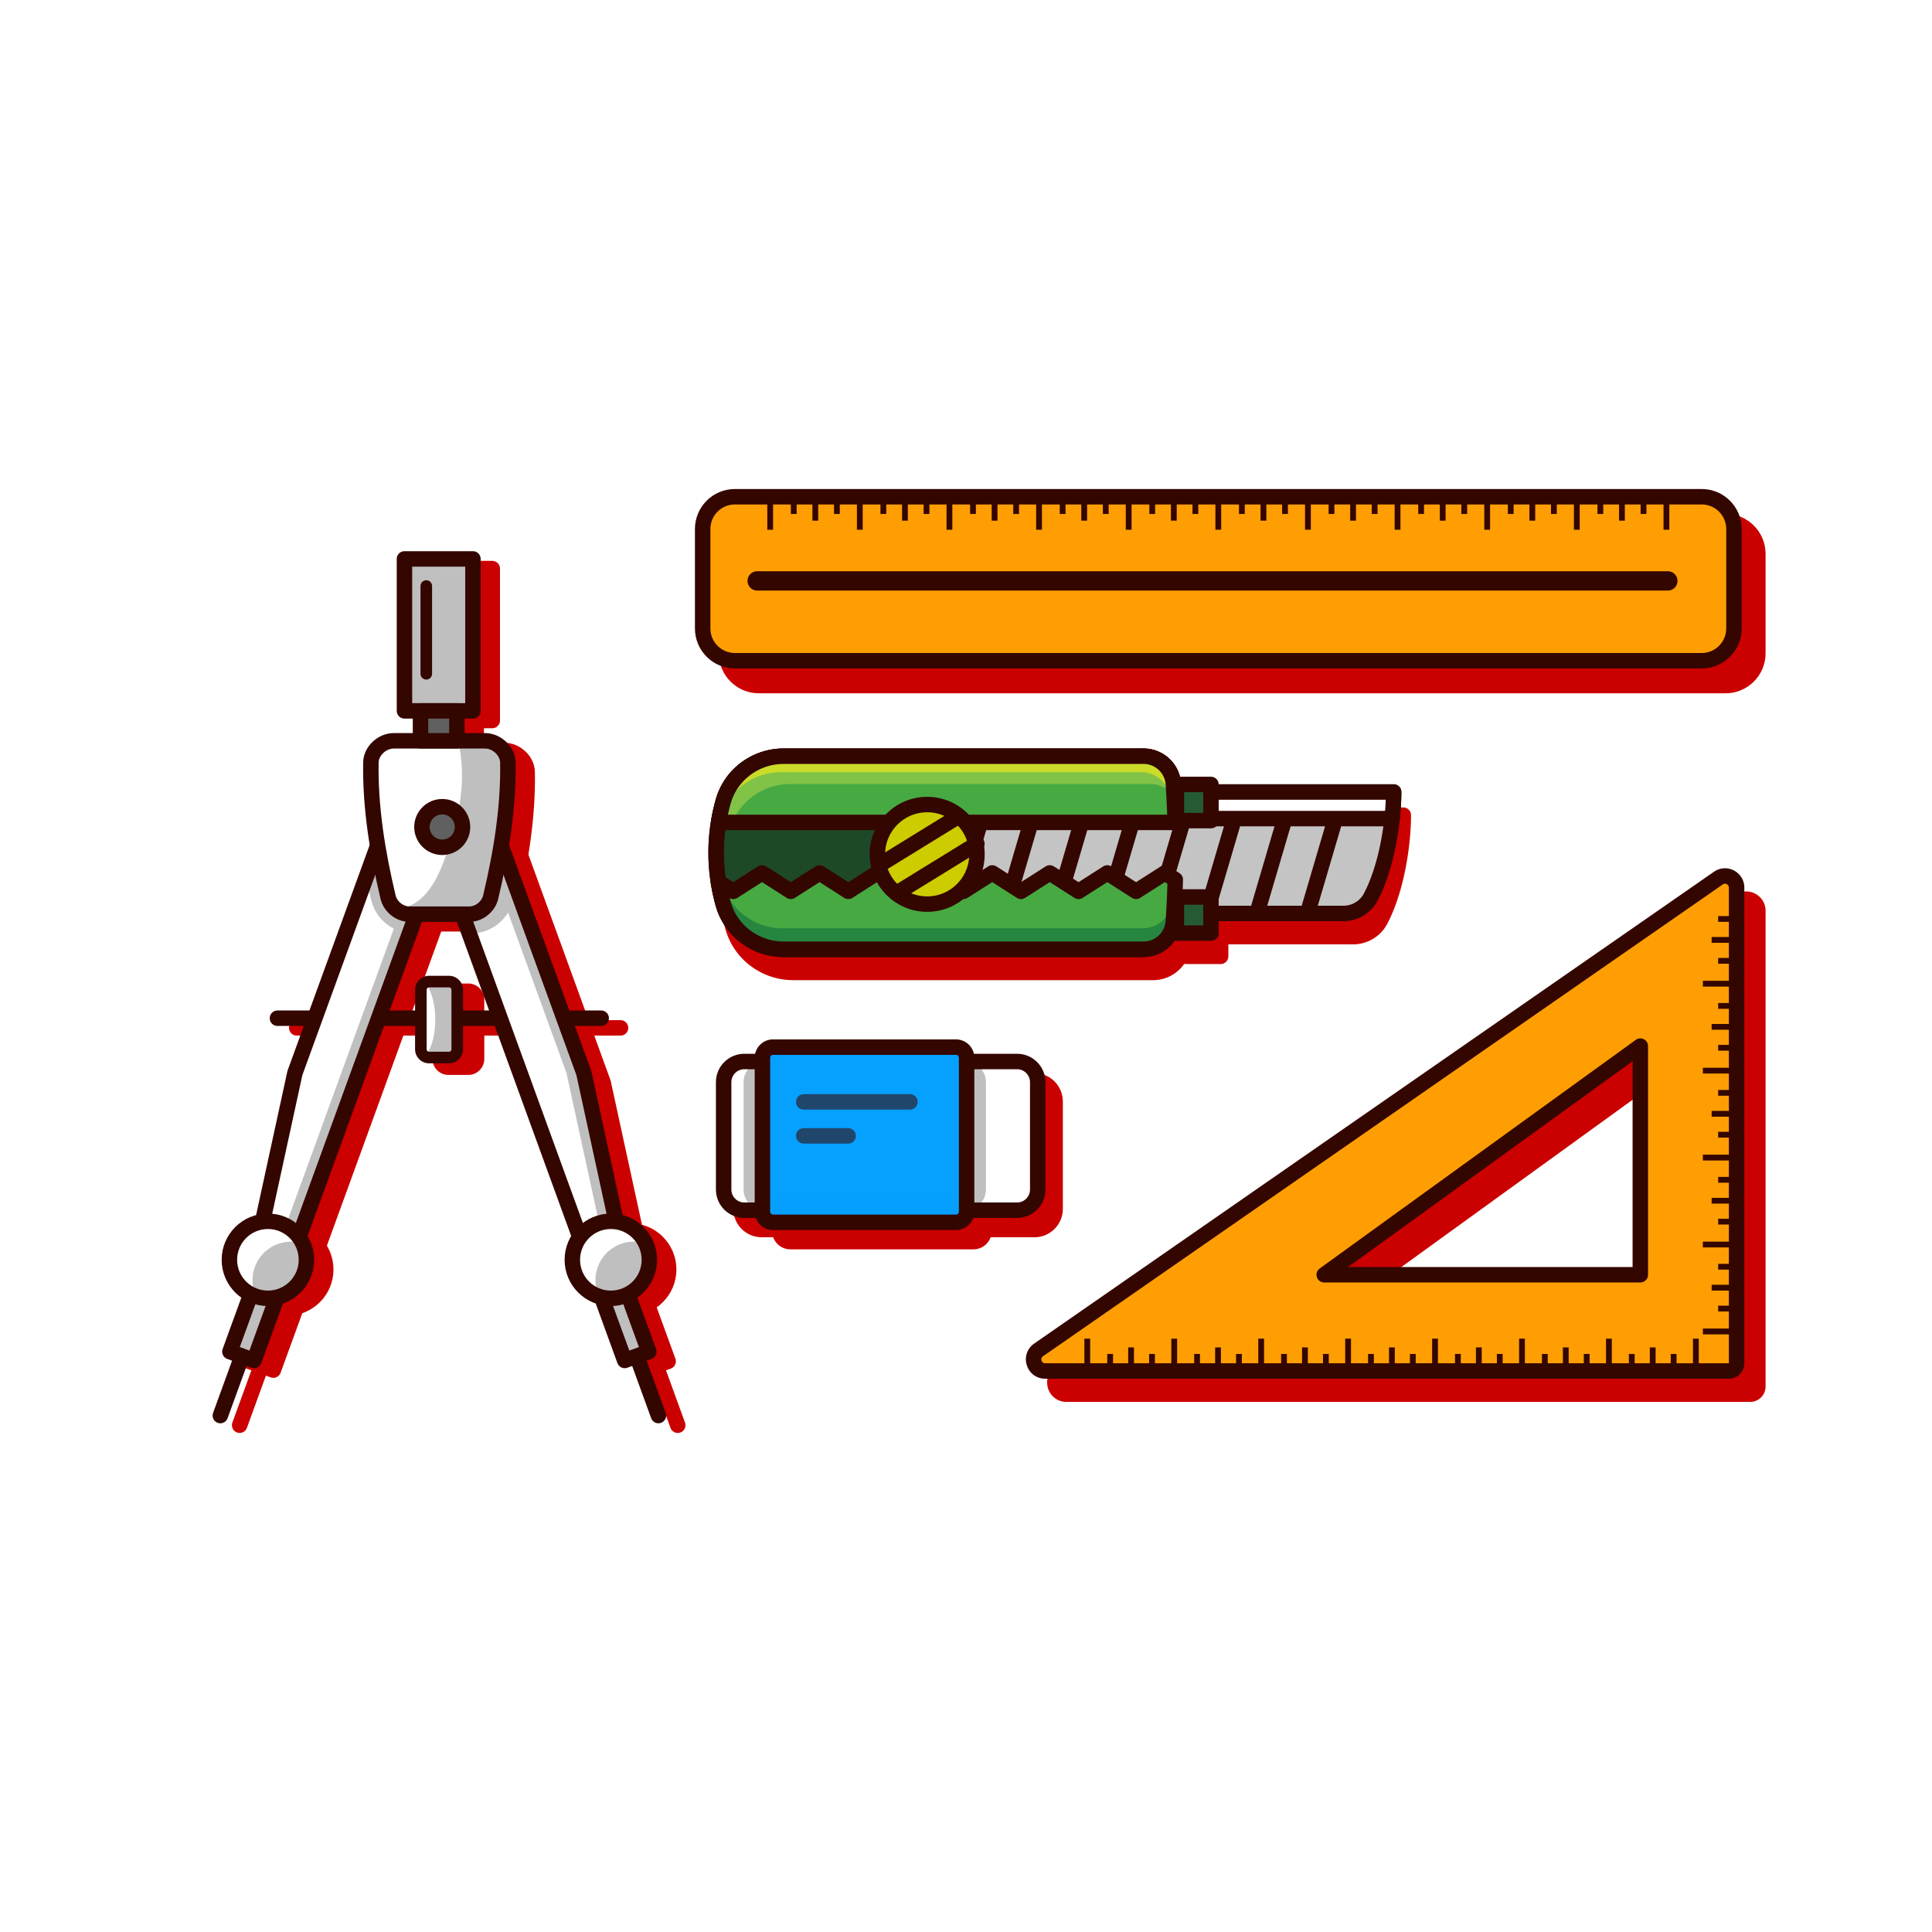 <svg xmlns="http://www.w3.org/2000/svg" width="360" height="360"><rect width="100%" height="100%" fill="#333333" stroke="none"/><svg xmlns="http://www.w3.org/2000/svg" width="360" height="360" viewBox="0 0 1000 1000"><path fill="#fff" d="M0 0h1000v1000H0z" class="colorff1f1f svgShape"/><path fill="#cb0000" stroke="#cb0000" stroke-linecap="round" stroke-linejoin="round" stroke-miterlimit="10" stroke-width="8" d="M153.612 532.024h167.563m-78.81 20.357h-10.218a4.306 4.306 0 0 1-4.306-4.306v-30.71a4.306 4.306 0 0 1 4.306-4.306h10.218a4.306 4.306 0 0 1 4.306 4.306v30.71a4.306 4.306 0 0 1-4.306 4.306m97.831 156.169 10.607 29.144m-21.107-96.854-18.735 6.819-80.315-220.662 29.144-10.608 52.414 144.005zM321.213 675.87l12.49-4.546 12.123 33.307-12.49 4.546z" class="colorcb0000 svgShape colorStrokecb0000 svgStroke"/><circle cx="326.175" cy="657.073" r="19.938" fill="#cb0000" stroke="#cb0000" stroke-linecap="round" stroke-linejoin="round" stroke-miterlimit="10" stroke-width="8" class="colorcb0000 svgShape colorStrokecb0000 svgStroke"/><path fill="#cb0000" stroke="#cb0000" stroke-linecap="round" stroke-linejoin="round" stroke-miterlimit="10" stroke-width="8" d="m145.148 640.84 18.736 6.819 80.314-220.662-29.144-10.608-52.413 144.005zM141.483 709.166l-12.49-4.546 12.122-33.308 12.49 4.546zM134.649 708.55l-10.608 29.144" class="colorcb0000 svgShape colorStrokecb0000 svgStroke"/><circle cx="148.67" cy="657.073" r="19.938" fill="#cb0000" stroke="#cb0000" stroke-linecap="round" stroke-linejoin="round" stroke-miterlimit="10" stroke-width="8" class="colorcb0000 svgShape colorStrokecb0000 svgStroke"/><path fill="#cb0000" stroke="#cb0000" stroke-linecap="round" stroke-linejoin="round" stroke-miterlimit="10" stroke-width="8" d="M252.911 478.168h-30.978c-5.017 0-9.815-3.754-11.05-8.762-5.518-23.154-9.318-46.697-8.903-69.876.162-5.918 5.86-11.083 11.757-11.083h47.369c5.897 0 11.595 5.165 11.757 11.083.415 23.179-3.384 46.722-8.903 69.876-1.234 5.008-6.032 8.762-11.049 8.762m-33.562-183.872h35.445v78.644h-35.445z" class="colorcb0000 svgShape colorStrokecb0000 svgStroke"/><path fill="#cb0000" stroke="#cb0000" stroke-linecap="round" stroke-linejoin="round" stroke-miterlimit="10" stroke-width="8" d="M227.656 372.94h18.83v15.507h-18.83zm369.214 30.478H410.574c-14.508 0-27.308 9.541-31.224 23.399-4.933 17.456-4.933 35.652 0 53.107 3.916 13.858 16.716 23.399 31.224 23.399H596.87c8.156 0 14.9-6.282 15.447-14.354a527 527 0 0 0 0-71.197c-.547-8.073-7.291-14.354-15.447-14.354" class="colorcb0000 svgShape colorStrokecb0000 svgStroke"/><path fill="#cb0000" stroke="#cb0000" stroke-linecap="round" stroke-linejoin="round" stroke-miterlimit="10" stroke-width="8" d="M478.957 484.807a167.8 167.8 0 0 1 0-62.872h247.386c0 14.428-3.224 37.872-11.811 54.317-2.755 5.275-8.239 8.556-14.19 8.556z" class="colorcb0000 svgShape colorStrokecb0000 svgStroke"/><path fill="#cb0000" stroke="#cb0000" stroke-linecap="round" stroke-linejoin="round" stroke-miterlimit="10" stroke-width="8" d="M631.788 476.264v18.734H613.9v-18.734zM631.789 417.025v18.734h-17.888v-18.734z" class="colorcb0000 svgShape colorStrokecb0000 svgStroke"/><path fill="none" stroke="#340600" stroke-linecap="round" stroke-linejoin="round" stroke-miterlimit="10" stroke-width="8" d="M143.612 527.024h167.563" class="colorStroke340600 svgStroke"/><path fill="#bfbfbf" d="M232.365 547.381h-10.218a4.306 4.306 0 0 1-4.306-4.306v-30.71a4.306 4.306 0 0 1 4.306-4.306h10.218a4.306 4.306 0 0 1 4.306 4.306v30.71a4.306 4.306 0 0 1-4.306 4.306" class="colorbfbfbf svgShape"/><path fill="#fff" d="M219.742 508.793a4.3 4.3 0 0 0-1.901 3.572v30.71c0 1.487.754 2.798 1.901 3.572 3.241-2.892 5.551-10.264 5.551-18.927-.001-8.663-2.31-16.035-5.551-18.927" class="colorfff svgShape"/><path fill="none" stroke="#340600" stroke-linecap="round" stroke-linejoin="round" stroke-miterlimit="10" stroke-width="6" d="M232.365 547.381h-10.218a4.306 4.306 0 0 1-4.306-4.306v-30.71a4.306 4.306 0 0 1 4.306-4.306h10.218a4.306 4.306 0 0 1 4.306 4.306v30.71a4.306 4.306 0 0 1-4.306 4.306" class="colorStroke340600 svgStroke"/><path fill="#fff" d="m319.696 635.84-18.735 6.819-80.315-220.662 29.144-10.608 52.414 144.005z" class="colorfff svgShape"/><path fill="#bfbfbf" d="M302.204 555.394 249.79 411.389l-7.947 2.893 51.361 141.112 17.492 80.446-10.788 3.927 1.053 2.892 18.735-6.819z" class="colorbfbfbf svgShape"/><path fill="#bfbfbf" d="m250.79 410.389-29.144 10.608 22.623 62.155c9.999-.168 18.954-7.306 21.392-17.195.734-3.079 1.415-6.09 2.058-9.055z" class="colorbfbfbf svgShape"/><path fill="none" stroke="#340600" stroke-linecap="round" stroke-linejoin="round" stroke-miterlimit="10" stroke-width="8" d="m330.196 703.55 10.607 29.144" class="colorStroke340600 svgStroke"/><path fill="#bfbfbf" d="m311.213 670.87 12.49-4.547 12.123 33.308-12.49 4.546z" class="colorbfbfbf svgShape"/><path fill="none" stroke="#340600" stroke-linecap="round" stroke-linejoin="round" stroke-miterlimit="10" stroke-width="8" d="m319.696 635.84-18.735 6.819-80.315-220.662 29.144-10.608 52.414 144.005zM311.213 670.87l12.49-4.547 12.123 33.308-12.49 4.546z" class="colorStroke340600 svgStroke"/><circle cx="316.175" cy="652.073" r="19.938" fill="#fff" class="colorfff svgShape"/><path fill="#bfbfbf" d="M321.328 643.867c-10.347 3.766-15.682 15.207-11.916 25.555.203.557.438 1.093.684 1.62 4.066 1.306 8.574 1.34 12.898-.233 10.347-3.766 15.682-15.207 11.916-25.555a20 20 0 0 0-.684-1.62c-4.066-1.307-8.575-1.341-12.898.233" class="colorbfbfbf svgShape"/><circle cx="316.175" cy="652.073" r="19.938" fill="none" stroke="#340600" stroke-linecap="round" stroke-linejoin="round" stroke-miterlimit="10" stroke-width="8" class="colorStroke340600 svgStroke"/><path fill="#fff" d="m135.148 635.84 18.736 6.819 80.314-220.662-29.144-10.608-52.413 144.005z" class="colorfff svgShape"/><path fill="#fff" d="m135.148 635.84 18.736 6.819 80.314-220.662-29.144-10.608-52.413 144.005z" class="colorfff svgShape"/><path fill="#bfbfbf" d="m205.054 411.389-1.053 2.893 21.197 7.715-79.262 217.77 7.948 2.892 80.314-220.662z" class="colorbfbfbf svgShape"/><path fill="#bfbfbf" d="M207.054 410.389 190.125 456.9a459 459 0 0 0 2.078 9.14c2.418 9.807 11.373 16.944 21.372 17.112l22.623-62.155z" class="colorbfbfbf svgShape"/><path fill="none" stroke="#340600" stroke-linecap="round" stroke-linejoin="round" stroke-miterlimit="10" stroke-width="8" d="m135.148 635.84 18.736 6.819 80.314-220.662-29.144-10.608-52.413 144.005z" class="colorStroke340600 svgStroke"/><path fill="#bfbfbf" d="m131.483 704.164-12.49-4.546 12.122-33.308 12.49 4.546z" class="colorbfbfbf svgShape"/><path fill="none" stroke="#340600" stroke-linecap="round" stroke-linejoin="round" stroke-miterlimit="10" stroke-width="8" d="m131.483 704.164-12.49-4.546 12.122-33.308 12.49 4.546zM124.649 703.55l-10.608 29.144" class="colorStroke340600 svgStroke"/><circle cx="138.67" cy="652.073" r="19.938" fill="#fff" class="colorfff svgShape"/><circle cx="138.67" cy="652.073" r="19.938" fill="#fff" class="colorfff svgShape"/><path fill="#bfbfbf" d="M157.405 658.892a19.88 19.88 0 0 0-.667-15.248c-10.153-3.269-21.153 2.031-24.832 12.139a19.88 19.88 0 0 0 .667 15.248c10.153 3.269 21.153-2.031 24.832-12.139" class="colorbfbfbf svgShape"/><circle cx="138.67" cy="652.073" r="19.938" fill="none" stroke="#340600" stroke-linecap="round" stroke-linejoin="round" stroke-miterlimit="10" stroke-width="8" class="colorStroke340600 svgStroke"/><path fill="#bfbfbf" d="M242.911 473.168h-30.978c-5.017 0-9.815-3.754-11.05-8.762-5.518-23.154-9.318-46.697-8.903-69.876.162-5.918 5.86-11.083 11.757-11.083h47.369c5.897 0 11.595 5.165 11.757 11.083.415 23.179-3.384 46.722-8.903 69.876-1.234 5.008-6.032 8.762-11.049 8.762" class="colorbfbfbf svgShape"/><path fill="#fff" d="M200.496 464.406c-5.518-23.154-9.318-46.697-8.903-69.876.163-5.918 5.86-11.083 11.757-11.083h33.799c2.74 12.428 2.709 25.775-.664 39.104-5.103 20.169-11.695 47.767-32.288 47.767-1.777-1.535-3.126-3.584-3.701-5.912" class="colorfff svgShape"/><path fill="none" stroke="#340600" stroke-linecap="round" stroke-linejoin="round" stroke-miterlimit="10" stroke-width="8" d="M242.911 473.168h-30.978c-5.017 0-9.815-3.754-11.05-8.762-5.518-23.154-9.318-46.697-8.903-69.876.162-5.918 5.86-11.083 11.757-11.083h47.369c5.897 0 11.595 5.165 11.757 11.083.415 23.179-3.384 46.722-8.903 69.876-1.234 5.008-6.032 8.762-11.049 8.762" class="colorStroke340600 svgStroke"/><path fill="#bfbfbf" d="M209.349 289.296h35.445v78.644h-35.445z" class="colorbfbfbf svgShape"/><path fill="#bfbfbf" d="M209.349 289.296h10v78.644h-10zm22.984 0h12.46v78.644h-12.46z" class="colorbfbfbf svgShape"/><path fill="none" stroke="#340600" stroke-linecap="round" stroke-linejoin="round" stroke-miterlimit="10" stroke-width="8" d="M209.349 289.296h35.445v78.644h-35.445z" class="colorStroke340600 svgStroke"/><path fill="#606060" d="M217.656 367.94h18.83v15.507h-18.83z" class="color606060 svgShape"/><path fill="none" stroke="#340600" stroke-linecap="round" stroke-linejoin="round" stroke-miterlimit="10" stroke-width="8" d="M217.656 367.94h18.83v15.507h-18.83z" class="colorStroke340600 svgStroke"/><path fill="none" stroke="#340600" stroke-linecap="round" stroke-linejoin="round" stroke-miterlimit="10" stroke-width="6" d="M220.646 303.326v45.414" class="colorStroke340600 svgStroke"/><circle cx="228.894" cy="428.05" r="10.5" fill="#606060" class="color606060 svgShape"/><circle cx="228.894" cy="428.05" r="10.5" fill="none" stroke="#340600" stroke-linecap="round" stroke-linejoin="round" stroke-miterlimit="10" stroke-width="8" class="colorStroke340600 svgStroke"/><path fill="#1d4928" d="M591.87 391.418H405.574c-14.508 0-27.308 9.541-31.224 23.399-4.933 17.456-4.933 35.652 0 53.107 3.916 13.858 16.716 23.399 31.224 23.399H591.87c8.156 0 14.9-6.282 15.447-14.354a527 527 0 0 0 0-71.197c-.547-8.073-7.291-14.354-15.447-14.354" class="color1d4928 svgShape"/><path fill="none" stroke="#340600" stroke-linecap="round" stroke-linejoin="round" stroke-miterlimit="10" stroke-width="8" d="M591.87 391.418H405.574c-14.508 0-27.308 9.541-31.224 23.399-4.933 17.456-4.933 35.652 0 53.107 3.916 13.858 16.716 23.399 31.224 23.399H591.87c8.156 0 14.9-6.282 15.447-14.354a527 527 0 0 0 0-71.197c-.547-8.073-7.291-14.354-15.447-14.354" class="colorStroke340600 svgStroke"/><path fill="none" stroke="#340600" stroke-linecap="round" stroke-linejoin="round" stroke-miterlimit="10" stroke-width="8" d="M591.87 391.418H405.574c-14.508 0-27.308 9.541-31.224 23.399-4.933 17.456-4.933 35.652 0 53.107 3.916 13.858 16.716 23.399 31.224 23.399H591.87c8.156 0 14.9-6.282 15.447-14.354a527 527 0 0 0 0-71.197c-.547-8.073-7.291-14.354-15.447-14.354" class="colorStroke340600 svgStroke"/><path fill="#c4c4c4" d="M473.957 472.807a167.8 167.8 0 0 1 0-62.872h247.386c0 14.428-3.224 37.872-11.811 54.317-2.755 5.275-8.239 8.556-14.19 8.556z" class="colorc4c4c4 svgShape"/><path fill="#c4c4c4" d="M714.904 409.935c-.96 14.137-4.384 32.6-11.513 46.254-2.755 5.276-8.239 8.555-14.19 8.555H472.624q.567 4.043 1.333 8.063h221.385c5.951 0 11.435-3.28 14.19-8.555 8.587-16.445 11.811-39.889 11.811-54.317z" class="colorc4c4c4 svgShape" opacity=".77"/><path fill="none" stroke="#340600" stroke-linecap="round" stroke-linejoin="round" stroke-miterlimit="10" stroke-width="8" d="M473.957 472.807a167.8 167.8 0 0 1 0-62.872h247.386c0 14.428-3.224 37.872-11.811 54.317-2.755 5.275-8.239 8.556-14.19 8.556z" class="colorStroke340600 svgStroke"/><path fill="#fff" d="M720.542 423.694c.542-5.048.801-9.757.801-13.759H473.957a168 168 0 0 0-2.026 13.759z" class="colorfff svgShape"/><path fill="none" stroke="#340600" stroke-linecap="round" stroke-linejoin="round" stroke-miterlimit="10" stroke-width="8" d="M720.542 423.694c.542-5.048.801-9.757.801-13.759H473.957a168 168 0 0 0-2.026 13.759zM481.29 425.67l-13.875 47.137m40.041-47.137-13.875 47.137m40.041-47.137-13.875 47.137m40.041-47.137-13.875 47.137m40.04-47.137-13.874 47.137m40.04-47.137-13.875 47.137m40.041-47.137-13.875 47.137m40.041-47.137-13.875 47.137m40.041-47.137-13.875 47.137" class="colorStroke340600 svgStroke"/><path fill="#47a942" d="M608.274 425.67a527 527 0 0 0-.957-19.898c-.547-8.073-7.291-14.354-15.447-14.354H405.574c-14.508 0-27.308 9.541-31.224 23.399a98 98 0 0 0-2.406 10.853z" class="color47a942 svgShape"/><path fill="#81c347" d="M409.046 405.809h186.296c4.982 0 9.428 2.351 12.266 6.015-.097-1.684-.177-3.368-.291-5.051-.547-8.073-7.291-14.354-15.447-14.354H405.574c-14.508 0-27.308 9.541-31.224 23.399a98 98 0 0 0-2.406 10.853h6.712c4.684-12.473 16.786-20.862 30.39-20.862" class="color81c347 svgShape"/><path fill="#cadb2a" d="M607.317 406.772c-.547-8.073-7.291-14.354-15.447-14.354H405.574c-14.508 0-27.308 9.541-31.224 23.399a98 98 0 0 0-2.406 10.853h.183a95 95 0 0 1 .929-3.582c3.916-13.858 16.716-23.399 31.224-23.399h186.296a15.47 15.47 0 0 1 14.232 9.366 15.6 15.6 0 0 1 2.799 2.769c-.096-1.684-.176-3.369-.29-5.052" class="colorcadb2a svgShape"/><path fill="none" stroke="#340600" stroke-linecap="round" stroke-linejoin="round" stroke-miterlimit="10" stroke-width="8" d="M608.274 425.67a527 527 0 0 0-.957-19.898c-.547-8.073-7.291-14.354-15.447-14.354H405.574c-14.508 0-27.308 9.541-31.224 23.399a98 98 0 0 0-2.406 10.853z" class="colorStroke340600 svgStroke"/><path fill="#47a942" d="M607.317 476.969c.489-7.223.811-14.454 1.002-21.687l-5.394-3.446-14.888 9.515-14.892-9.515-14.888 9.515-14.892-9.515-14.895 9.515-14.892-9.515-14.893 9.515-14.894-9.515-14.897 9.515L454 451.836l-14.896 9.515-14.896-9.515-14.891 9.515-14.895-9.515-14.9 9.515-7.676-4.903a98 98 0 0 0 2.504 11.477c3.916 13.858 16.716 23.399 31.224 23.399H591.87c8.156 0 14.9-6.282 15.447-14.355" class="color47a942 svgShape"/><path fill="#26863f" d="M607.456 454.731a500 500 0 0 1-.636 11.405c-.547 8.073-7.291 14.354-15.447 14.354H405.077c-14.221 0-26.777-9.177-30.959-22.591l-2.272-1.451a98 98 0 0 0 2.504 11.477c3.916 13.858 16.716 23.399 31.224 23.399H591.87c8.156 0 14.9-6.282 15.447-14.354.489-7.223.811-14.454 1.002-21.687z" class="color26863f svgShape"/><path fill="none" stroke="#340600" stroke-linecap="round" stroke-linejoin="round" stroke-miterlimit="10" stroke-width="8" d="M607.317 476.969c.489-7.223.811-14.454 1.002-21.687l-5.394-3.446-14.888 9.515-14.892-9.515-14.888 9.515-14.892-9.515-14.895 9.515-14.892-9.515-14.893 9.515-14.894-9.515-14.897 9.515L454 451.836l-14.896 9.515-14.896-9.515-14.891 9.515-14.895-9.515-14.9 9.515-7.676-4.903a98 98 0 0 0 2.504 11.477c3.916 13.858 16.716 23.399 31.224 23.399H591.87c8.156 0 14.9-6.282 15.447-14.355" class="colorStroke340600 svgStroke"/><circle cx="479.904" cy="442.202" r="25.769" fill="#cc0" class="colorcc0 svgShape"/><circle cx="479.904" cy="442.202" r="25.769" fill="none" stroke="#340600" stroke-linecap="round" stroke-linejoin="round" stroke-miterlimit="10" stroke-width="8" class="colorStroke340600 svgStroke"/><path fill="#245b34" d="M626.788 464.264v18.734H608.9v-18.734z" class="color245b34 svgShape"/><path fill="none" stroke="#340600" stroke-linecap="round" stroke-linejoin="round" stroke-miterlimit="10" stroke-width="8" d="M626.788 464.264v18.734H608.9v-18.734z" class="colorStroke340600 svgStroke"/><path fill="#245b34" d="M626.789 406.025v18.734h-17.888v-18.734z" class="color245b34 svgShape"/><path fill="none" stroke="#340600" stroke-linecap="round" stroke-linejoin="round" stroke-miterlimit="10" stroke-width="8" d="M626.789 406.025v18.734h-17.888v-18.734zM455.115 447.74l40.648-25.016m-30.773 39.022 40.648-25.015" class="colorStroke340600 svgStroke"/><path fill="#cb0000" stroke="#cb0000" stroke-linecap="round" stroke-linejoin="round" stroke-miterlimit="10" stroke-width="8" d="M893.157 354.848h-500.39c-9.224 0-16.702-7.478-16.702-16.702v-51.482c0-9.224 7.478-16.702 16.702-16.702h500.39c9.224 0 16.702 7.478 16.702 16.702v51.482c0 9.225-7.478 16.702-16.702 16.702" class="colorcb0000 svgShape colorStrokecb0000 svgStroke"/><path fill="#ff9e03" d="M880.787 341.994h-500.39c-9.224 0-16.702-7.478-16.702-16.702V273.81c0-9.224 7.478-16.702 16.702-16.702h500.39c9.224 0 16.702 7.478 16.702 16.702v51.482c0 9.224-7.478 16.702-16.702 16.702" class="colorff9e03 svgShape"/><path fill="none" stroke="#340600" stroke-linecap="round" stroke-linejoin="round" stroke-miterlimit="10" stroke-width="8" d="M880.787 341.994h-500.39c-9.224 0-16.702-7.478-16.702-16.702V273.81c0-9.224 7.478-16.702 16.702-16.702h500.39c9.224 0 16.702 7.478 16.702 16.702v51.482c0 9.224-7.478 16.702-16.702 16.702" class="colorStroke340600 svgStroke"/><path fill="none" stroke="#340600" stroke-linecap="round" stroke-linejoin="round" stroke-miterlimit="10" stroke-width="10" d="M391.907 300.673h471.37" class="colorStroke340600 svgStroke"/><path fill="none" stroke="#340600" stroke-linejoin="round" stroke-miterlimit="10" stroke-width="3" d="M862.537 257.108v17.077m-46.389-17.077v17.077m12.198-17.077v8.916m22.336-8.916v8.916m-11.168-8.916v12.395m-69.755-12.395v17.077m12.198-17.077v8.916m22.336-8.916v8.916m-11.168-8.916v12.395m-69.755-12.395v17.077m12.198-17.077v8.916m22.336-8.916v8.916m-11.168-8.916v12.395m-69.755-12.395v17.077m12.198-17.077v8.916m22.336-8.916v8.916m-11.168-8.916v12.395m-69.755-12.395v17.077m12.198-17.077v8.916m22.336-8.916v8.916m-11.168-8.916v12.395m-69.755-12.395v17.077m12.198-17.077v8.916m22.336-8.916v8.916m-11.168-8.916v12.395m-69.755-12.395v17.077m12.199-17.077v8.916m22.335-8.916v8.916m-11.168-8.916v12.395m-69.755-12.395v17.077m12.199-17.077v8.916m22.335-8.916v8.916m-11.168-8.916v12.395m-69.755-12.395v17.077m12.199-17.077v8.916m22.335-8.916v8.916m-11.168-8.916v12.395m-69.755-12.395v17.077m12.199-17.077v8.916m22.335-8.916v8.916m-11.168-8.916v12.395" class="colorStroke340600 svgStroke"/><path fill="#cb0000" stroke="#cb0000" stroke-linecap="round" stroke-linejoin="round" stroke-miterlimit="10" stroke-width="8" d="M900.534 466.431 548.683 710.638c-4.944 3.291-2.614 10.995 3.325 10.995h353.851a4 4 0 0 0 4-4V471.425c0-4.79-5.337-7.649-9.325-4.994m-204.118 205.37 163.612-118.34v118.34z" class="colorcb0000 svgShape colorStrokecb0000 svgStroke"/><path fill="#ff9e03" d="M889.534 454.431 537.683 698.638c-4.944 3.291-2.614 10.995 3.325 10.995h353.851a4 4 0 0 0 4-4V459.425c0-4.79-5.337-7.649-9.325-4.994m-204.118 205.37 163.612-118.34v118.34z" class="colorff9e03 svgShape"/><path fill="none" stroke="#340600" stroke-linecap="round" stroke-linejoin="round" stroke-miterlimit="10" stroke-width="8" d="M889.534 454.431 537.683 698.638c-4.944 3.291-2.614 10.995 3.325 10.995h353.851a4 4 0 0 0 4-4V459.425c0-4.79-5.337-7.649-9.325-4.994m-204.118 205.37 163.612-118.34v118.34z" class="colorStroke340600 svgStroke"/><path fill="none" stroke="#340600" stroke-linejoin="round" stroke-miterlimit="10" stroke-width="3" d="M877.777 709.448v-16.565m-45 16.565v-16.565m11.833 16.565V700.8m21.667 8.648V700.8m-10.833 8.648v-12.023m-67.667 12.023v-16.565m11.833 16.565V700.8m21.667 8.648V700.8m-10.833 8.648v-12.023m-67.667 12.023v-16.565m11.833 16.565V700.8m21.667 8.648V700.8m-10.833 8.648v-12.023m-67.667 12.023v-16.565m11.833 16.565V700.8m21.667 8.648V700.8m-10.833 8.648v-12.023m-67.667 12.023v-16.565m11.833 16.565V700.8m21.667 8.648V700.8m-10.833 8.648v-12.023m-67.667 12.023v-16.565m11.833 16.565V700.8m21.667 8.648V700.8m-10.833 8.648v-12.023m-67.667 12.023v-16.565m11.833 16.565V700.8m21.667 8.648V700.8m-10.833 8.648v-12.023m312.521-188.266H881.4m16.565-11.833h-8.648m8.648-21.667h-8.648m8.648 10.833h-12.023m12.023 67.667H881.4m16.565-11.833h-8.648m8.648-21.667h-8.648m8.648 10.833h-12.023m12.023 67.667H881.4m16.565-11.833h-8.648m8.648-21.667h-8.648m8.648 10.833h-12.023m12.023 67.667H881.4m16.565-11.833h-8.648m8.648-21.667h-8.648m8.648 10.833h-12.023m12.023 67.667H881.4m16.565-11.833h-8.648m8.648-21.667h-8.648m8.648 10.833h-12.023" class="colorStroke340600 svgStroke"/><path fill="#cb0000" stroke="#cb0000" stroke-linecap="round" stroke-linejoin="round" stroke-miterlimit="10" stroke-width="8" d="M535.431 636.411H394.257c-5.909 0-10.699-4.79-10.699-10.699v-55.586c0-5.909 4.79-10.699 10.699-10.699h141.174c5.909 0 10.699 4.79 10.699 10.699v55.586c-.001 5.909-4.791 10.699-10.699 10.699" class="colorcb0000 svgShape colorStrokecb0000 svgStroke"/><path fill="#cb0000" stroke="#cb0000" stroke-linecap="round" stroke-linejoin="round" stroke-miterlimit="10" stroke-width="8" d="M503.821 642.659h-94.696a5.495 5.495 0 0 1-5.495-5.495v-79.676a5.495 5.495 0 0 1 5.495-5.495h94.696a5.495 5.495 0 0 1 5.495 5.495v79.676a5.495 5.495 0 0 1-5.495 5.495" class="colorcb0000 svgShape colorStrokecb0000 svgStroke"/><path fill="#fff" d="M526.431 626.411H385.257c-5.909 0-10.699-4.79-10.699-10.699v-55.586c0-5.909 4.79-10.699 10.699-10.699h141.174c5.909 0 10.699 4.79 10.699 10.699v55.586c-.001 5.909-4.791 10.699-10.699 10.699" class="colorfff svgShape"/><path fill="#bfbfbf" d="M499.618 626.411H395.57c-5.909 0-10.699-4.79-10.699-10.699v-55.586c0-5.909 4.79-10.699 10.699-10.699h104.048c5.909 0 10.699 4.79 10.699 10.699v55.586c-.001 5.909-4.791 10.699-10.699 10.699" class="colorbfbfbf svgShape"/><path fill="none" stroke="#340600" stroke-linecap="round" stroke-linejoin="round" stroke-miterlimit="10" stroke-width="8" d="M526.431 626.411H385.257c-5.909 0-10.699-4.79-10.699-10.699v-55.586c0-5.909 4.79-10.699 10.699-10.699h141.174c5.909 0 10.699 4.79 10.699 10.699v55.586c-.001 5.909-4.791 10.699-10.699 10.699" class="colorStroke340600 svgStroke"/><path fill="#06a0ff" d="M494.821 632.659h-94.696a5.495 5.495 0 0 1-5.495-5.495v-79.676a5.495 5.495 0 0 1 5.495-5.495h94.696a5.495 5.495 0 0 1 5.495 5.495v79.676a5.495 5.495 0 0 1-5.495 5.495" class="color06a0ff svgShape"/><path fill="#06a0ff" d="M494.821 632.659h-94.696a5.495 5.495 0 0 1-5.495-5.495v-1.335a5.495 5.495 0 0 1 5.495-5.495h94.696a5.495 5.495 0 0 1 5.495 5.495v1.335a5.495 5.495 0 0 1-5.495 5.495" class="color06a0ff svgShape" opacity=".27"/><path fill="#06a0ff" d="M494.821 555.591h-94.696a5.495 5.495 0 0 1-5.495-5.495v-1.335a5.495 5.495 0 0 1 5.495-5.495h94.696a5.495 5.495 0 0 1 5.495 5.495v1.335a5.495 5.495 0 0 1-5.495 5.495" class="color06a0ff svgShape" opacity=".38"/><path fill="none" stroke="#340600" stroke-linecap="round" stroke-linejoin="round" stroke-miterlimit="10" stroke-width="8" d="M494.821 632.659h-94.696a5.495 5.495 0 0 1-5.495-5.495v-79.676a5.495 5.495 0 0 1 5.495-5.495h94.696a5.495 5.495 0 0 1 5.495 5.495v79.676a5.495 5.495 0 0 1-5.495 5.495" class="colorStroke340600 svgStroke"/><path fill="none" stroke="#340600" stroke-linecap="round" stroke-linejoin="round" stroke-miterlimit="10" stroke-width="8" d="M416 570.333h54.985M416 587.919h23" class="colorStroke340600 svgStroke" opacity=".58"/></svg></svg>